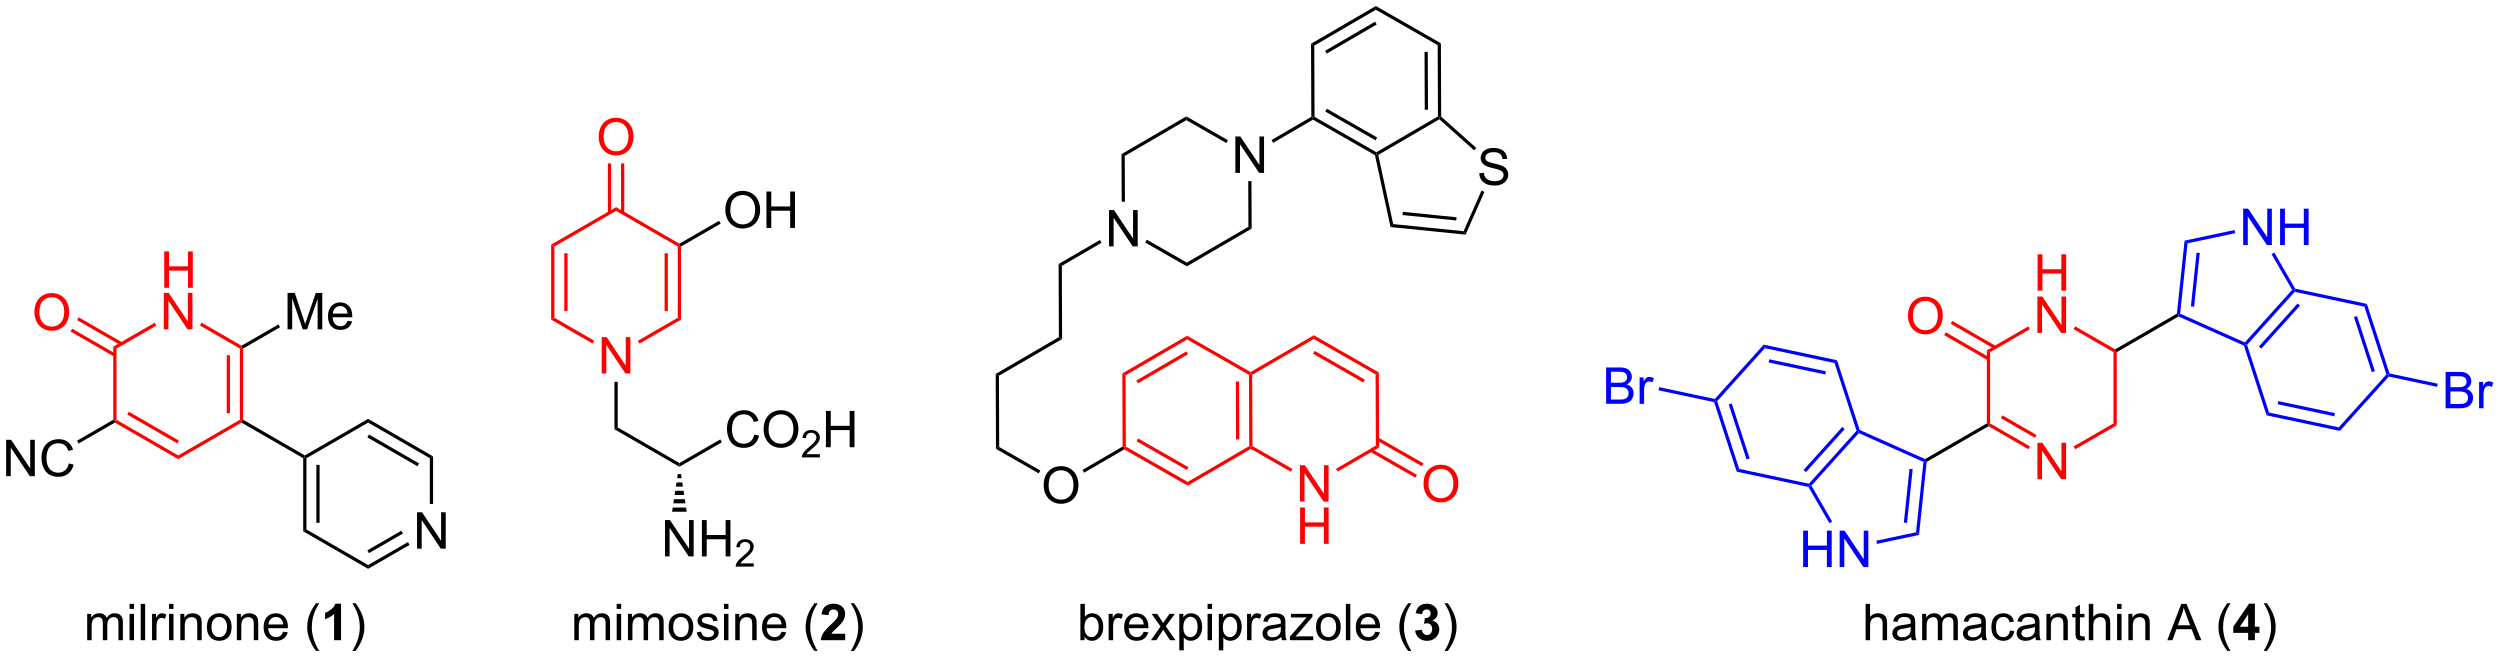 <?xml version="1.0" encoding="UTF-8"?>
<!DOCTYPE svg PUBLIC '-//W3C//DTD SVG 1.0//EN'
          'http://www.w3.org/TR/2001/REC-SVG-20010904/DTD/svg10.dtd'>
<svg stroke-dasharray="none" shape-rendering="auto" xmlns="http://www.w3.org/2000/svg" font-family="'Dialog'" text-rendering="auto" width="1024" fill-opacity="1" color-interpolation="auto" color-rendering="auto" preserveAspectRatio="xMidYMid meet" font-size="12px" viewBox="0 0 1024 270" fill="black" xmlns:xlink="http://www.w3.org/1999/xlink" stroke="black" image-rendering="auto" stroke-miterlimit="10" stroke-linecap="square" stroke-linejoin="miter" font-style="normal" stroke-width="1" height="270" stroke-dashoffset="0" font-weight="normal" stroke-opacity="1"
><!--Generated by the Batik Graphics2D SVG Generator--><defs id="genericDefs"
  /><g
  ><defs id="defs1"
    ><clipPath clipPathUnits="userSpaceOnUse" id="clipPath1"
      ><path d="M2.147 0.633 L406.884 0.633 L406.884 107.055 L2.147 107.055 L2.147 0.633 Z"
      /></clipPath
      ><clipPath clipPathUnits="userSpaceOnUse" id="clipPath2"
      ><path d="M46.199 163.439 L46.199 266.902 L439.682 266.902 L439.682 163.439 Z"
      /></clipPath
    ></defs
    ><g fill="red" transform="scale(2.53,2.53) translate(-2.147,-0.633) matrix(1.029,0,0,1.029,-45.373,-167.481)" stroke="red"
    ><path d="M72.022 208.656 L72.022 202.929 L72.78 202.929 L72.78 205.281 L75.757 205.281 L75.757 202.929 L76.514 202.929 L76.514 208.656 L75.757 208.656 L75.757 205.955 L72.78 205.955 L72.78 208.656 L72.022 208.656 Z" stroke="none" clip-path="url(#clipPath2)"
    /></g
    ><g fill="red" transform="matrix(2.602,0,0,2.602,-120.228,-425.334)" stroke="red"
    ><path d="M71.991 215.306 L71.991 209.579 L72.769 209.579 L75.777 214.074 L75.777 209.579 L76.504 209.579 L76.504 215.306 L75.725 215.306 L72.717 210.806 L72.717 215.306 L71.991 215.306 Z" stroke="none" clip-path="url(#clipPath2)"
    /></g
    ><g fill="red" transform="matrix(2.602,0,0,2.602,-120.228,-425.334)" stroke="red"
    ><path d="M70.559 214.271 L70.814 214.713 L64.545 218.332 L64.035 218.038 Z" stroke="none" clip-path="url(#clipPath2)"
    /></g
    ><g fill="red" transform="matrix(2.602,0,0,2.602,-120.228,-425.334)" stroke="red"
    ><path d="M64.035 218.038 L64.545 218.332 L64.545 229.546 L64.29 229.694 L64.035 229.546 Z" stroke="none" clip-path="url(#clipPath2)"
    /></g
    ><g fill="red" transform="matrix(2.602,0,0,2.602,-120.228,-425.334)" stroke="red"
    ><path d="M64.29 229.988 L64.29 229.694 L64.545 229.546 L74.257 235.154 L74.257 235.743 ZM66.234 228.719 L74.129 233.277 L74.384 232.835 L66.489 228.277 Z" stroke="none" clip-path="url(#clipPath2)"
    /></g
    ><g fill="red" transform="matrix(2.602,0,0,2.602,-120.228,-425.334)" stroke="red"
    ><path d="M74.257 235.743 L74.257 235.154 L83.968 229.546 L84.223 229.694 L84.223 229.988 Z" stroke="none" clip-path="url(#clipPath2)"
    /></g
    ><g fill="red" transform="matrix(2.602,0,0,2.602,-120.228,-425.334)" stroke="red"
    ><path d="M84.478 229.546 L84.223 229.694 L83.968 229.546 L83.968 218.332 L84.223 218.185 L84.478 218.332 ZM82.406 228.498 L82.406 219.381 L81.896 219.381 L81.896 228.498 Z" stroke="none" clip-path="url(#clipPath2)"
    /></g
    ><g fill="red" transform="matrix(2.602,0,0,2.602,-120.228,-425.334)" stroke="red"
    ><path d="M84.223 217.891 L84.223 218.185 L83.968 218.332 L77.683 214.704 L77.938 214.262 Z" stroke="none" clip-path="url(#clipPath2)"
    /></g
    ><g fill="red" transform="matrix(2.602,0,0,2.602,-120.228,-425.334)" stroke="red"
    ><path d="M51.619 212.641 Q51.619 211.214 52.385 210.409 Q53.15 209.602 54.361 209.602 Q55.153 209.602 55.788 209.982 Q56.426 210.359 56.76 211.036 Q57.096 211.714 57.096 212.573 Q57.096 213.445 56.744 214.133 Q56.393 214.82 55.747 215.174 Q55.103 215.529 54.356 215.529 Q53.549 215.529 52.911 215.138 Q52.275 214.745 51.947 214.07 Q51.619 213.393 51.619 212.641 ZM52.4 212.651 Q52.4 213.688 52.955 214.284 Q53.512 214.878 54.353 214.878 Q55.208 214.878 55.76 214.276 Q56.314 213.674 56.314 212.57 Q56.314 211.87 56.078 211.349 Q55.84 210.828 55.385 210.542 Q54.932 210.253 54.364 210.253 Q53.559 210.253 52.978 210.807 Q52.4 211.359 52.4 212.651 Z" stroke="none" clip-path="url(#clipPath2)"
    /></g
    ><g fill="red" transform="matrix(2.602,0,0,2.602,-120.228,-425.334)" stroke="red"
    ><path d="M65.45 217.368 L58.595 213.414 L58.34 213.856 L65.195 217.81 ZM64.418 219.156 L57.564 215.202 L57.309 215.644 L64.163 219.598 Z" stroke="none" clip-path="url(#clipPath2)"
    /></g
    ><g transform="matrix(2.602,0,0,2.602,-120.228,-425.334)"
    ><path d="M59.929 264.245 L59.929 260.097 L60.557 260.097 L60.557 260.677 Q60.752 260.373 61.075 260.188 Q61.401 260.003 61.815 260.003 Q62.276 260.003 62.57 260.196 Q62.867 260.386 62.987 260.729 Q63.479 260.003 64.268 260.003 Q64.885 260.003 65.216 260.344 Q65.549 260.685 65.549 261.396 L65.549 264.245 L64.851 264.245 L64.851 261.63 Q64.851 261.209 64.781 261.024 Q64.713 260.839 64.534 260.727 Q64.354 260.612 64.112 260.612 Q63.674 260.612 63.385 260.904 Q63.096 261.193 63.096 261.834 L63.096 264.245 L62.393 264.245 L62.393 261.55 Q62.393 261.081 62.221 260.847 Q62.049 260.612 61.658 260.612 Q61.362 260.612 61.109 260.769 Q60.859 260.925 60.744 261.227 Q60.633 261.526 60.633 262.091 L60.633 264.245 L59.929 264.245 ZM66.596 259.326 L66.596 258.519 L67.299 258.519 L67.299 259.326 L66.596 259.326 ZM66.596 264.245 L66.596 260.097 L67.299 260.097 L67.299 264.245 L66.596 264.245 ZM68.355 264.245 L68.355 258.519 L69.058 258.519 L69.058 264.245 L68.355 264.245 ZM70.14 264.245 L70.14 260.097 L70.773 260.097 L70.773 260.724 Q71.015 260.284 71.218 260.144 Q71.424 260.003 71.671 260.003 Q72.026 260.003 72.393 260.229 L72.151 260.88 Q71.893 260.729 71.635 260.729 Q71.406 260.729 71.221 260.868 Q71.039 261.005 70.961 261.253 Q70.843 261.628 70.843 262.073 L70.843 264.245 L70.14 264.245 ZM72.815 259.326 L72.815 258.519 L73.518 258.519 L73.518 259.326 L72.815 259.326 ZM72.815 264.245 L72.815 260.097 L73.518 260.097 L73.518 264.245 L72.815 264.245 ZM74.59 264.245 L74.59 260.097 L75.222 260.097 L75.222 260.685 Q75.678 260.003 76.543 260.003 Q76.918 260.003 77.23 260.138 Q77.545 260.271 77.701 260.49 Q77.858 260.709 77.92 261.011 Q77.959 261.206 77.959 261.693 L77.959 264.245 L77.256 264.245 L77.256 261.722 Q77.256 261.292 77.173 261.078 Q77.092 260.865 76.884 260.74 Q76.675 260.612 76.394 260.612 Q75.944 260.612 75.618 260.899 Q75.293 261.183 75.293 261.979 L75.293 264.245 L74.59 264.245 ZM78.776 262.17 Q78.776 261.019 79.416 260.464 Q79.953 260.003 80.721 260.003 Q81.578 260.003 82.119 260.563 Q82.664 261.123 82.664 262.112 Q82.664 262.912 82.421 263.373 Q82.182 263.831 81.724 264.086 Q81.265 264.339 80.721 264.339 Q79.851 264.339 79.312 263.782 Q78.776 263.222 78.776 262.17 ZM79.5 262.17 Q79.5 262.966 79.846 263.365 Q80.195 263.761 80.721 263.761 Q81.244 263.761 81.591 263.362 Q81.94 262.964 81.94 262.146 Q81.94 261.378 81.591 260.982 Q81.242 260.584 80.721 260.584 Q80.195 260.584 79.846 260.979 Q79.5 261.373 79.5 262.17 ZM83.488 264.245 L83.488 260.097 L84.121 260.097 L84.121 260.685 Q84.576 260.003 85.441 260.003 Q85.816 260.003 86.129 260.138 Q86.444 260.271 86.6 260.49 Q86.756 260.709 86.819 261.011 Q86.858 261.206 86.858 261.693 L86.858 264.245 L86.155 264.245 L86.155 261.722 Q86.155 261.292 86.071 261.078 Q85.99 260.865 85.782 260.74 Q85.574 260.612 85.293 260.612 Q84.842 260.612 84.517 260.899 Q84.191 261.183 84.191 261.979 L84.191 264.245 L83.488 264.245 ZM90.776 262.909 L91.502 262.998 Q91.33 263.636 90.864 263.987 Q90.401 264.339 89.679 264.339 Q88.768 264.339 88.234 263.779 Q87.703 263.216 87.703 262.206 Q87.703 261.159 88.242 260.581 Q88.781 260.003 89.64 260.003 Q90.471 260.003 90.997 260.571 Q91.526 261.136 91.526 262.162 Q91.526 262.224 91.523 262.349 L88.429 262.349 Q88.468 263.034 88.815 263.399 Q89.164 263.761 89.682 263.761 Q90.07 263.761 90.343 263.558 Q90.617 263.354 90.776 262.909 ZM88.468 261.771 L90.784 261.771 Q90.737 261.248 90.518 260.987 Q90.182 260.581 89.648 260.581 Q89.164 260.581 88.833 260.907 Q88.502 261.229 88.468 261.771 ZM95.953 265.93 Q95.369 265.196 94.966 264.211 Q94.565 263.224 94.565 262.17 Q94.565 261.24 94.867 260.388 Q95.218 259.401 95.953 258.42 L96.455 258.42 Q95.984 259.232 95.83 259.581 Q95.593 260.12 95.455 260.706 Q95.289 261.435 95.289 262.175 Q95.289 264.052 96.455 265.93 L95.953 265.93 Z" stroke="none" clip-path="url(#clipPath2)"
    /></g
    ><g transform="matrix(2.602,0,0,2.602,-120.228,-425.334)"
    ><path d="M99.893 264.245 L98.797 264.245 L98.797 260.107 Q98.195 260.67 97.377 260.94 L97.377 259.943 Q97.807 259.802 98.31 259.412 Q98.815 259.019 99.002 258.495 L99.893 258.495 L99.893 264.245 Z" stroke="none" clip-path="url(#clipPath2)"
    /></g
    ><g transform="matrix(2.602,0,0,2.602,-120.228,-425.334)"
    ><path d="M102.183 265.93 L101.678 265.93 Q102.847 264.052 102.847 262.175 Q102.847 261.44 102.678 260.716 Q102.545 260.13 102.308 259.591 Q102.155 259.24 101.678 258.42 L102.183 258.42 Q102.918 259.401 103.269 260.388 Q103.569 261.24 103.569 262.17 Q103.569 263.224 103.165 264.211 Q102.761 265.196 102.183 265.93 Z" stroke="none" clip-path="url(#clipPath2)"
    /></g
    ><g transform="matrix(2.602,0,0,2.602,-120.228,-425.334)"
    ><path d="M47.171 238.423 L47.171 232.696 L47.95 232.696 L50.958 237.191 L50.958 232.696 L51.684 232.696 L51.684 238.423 L50.905 238.423 L47.898 233.923 L47.898 238.423 L47.171 238.423 ZM57.042 236.415 L57.8 236.605 Q57.563 237.54 56.943 238.032 Q56.323 238.522 55.43 238.522 Q54.503 238.522 53.922 238.144 Q53.344 237.767 53.04 237.053 Q52.737 236.337 52.737 235.517 Q52.737 234.621 53.079 233.957 Q53.422 233.29 54.053 232.944 Q54.683 232.597 55.441 232.597 Q56.3 232.597 56.886 233.035 Q57.472 233.472 57.704 234.267 L56.956 234.441 Q56.758 233.816 56.378 233.532 Q56.001 233.246 55.425 233.246 Q54.766 233.246 54.321 233.564 Q53.878 233.879 53.698 234.412 Q53.519 234.946 53.519 235.511 Q53.519 236.243 53.732 236.787 Q53.946 237.332 54.394 237.603 Q54.844 237.871 55.368 237.871 Q56.003 237.871 56.443 237.504 Q56.886 237.136 57.042 236.415 Z" stroke="none" clip-path="url(#clipPath2)"
    /></g
    ><g transform="matrix(2.602,0,0,2.602,-120.228,-425.334)"
    ><path d="M64.035 229.546 L64.29 229.694 L64.29 229.988 L58.593 233.277 L58.338 232.835 Z" stroke="none" clip-path="url(#clipPath2)"
    /></g
    ><g fill="red" transform="matrix(2.602,0,0,2.602,-120.228,-425.334)" stroke="red"
    ><path d="M366.96 209.225 L366.96 203.498 L367.718 203.498 L367.718 205.85 L370.695 205.85 L370.695 203.498 L371.452 203.498 L371.452 209.225 L370.695 209.225 L370.695 206.524 L367.718 206.524 L367.718 209.225 L366.96 209.225 Z" stroke="none" clip-path="url(#clipPath2)"
    /></g
    ><g fill="red" transform="matrix(2.602,0,0,2.602,-120.228,-425.334)" stroke="red"
    ><path d="M366.929 215.875 L366.929 210.148 L367.707 210.148 L370.715 214.643 L370.715 210.148 L371.442 210.148 L371.442 215.875 L370.663 215.875 L367.655 211.375 L367.655 215.875 L366.929 215.875 Z" stroke="none" clip-path="url(#clipPath2)"
    /></g
    ><g fill="red" transform="matrix(2.602,0,0,2.602,-120.228,-425.334)" stroke="red"
    ><path d="M366.929 238.892 L366.929 233.166 L367.707 233.166 L370.715 237.66 L370.715 233.166 L371.442 233.166 L371.442 238.892 L370.663 238.892 L367.655 234.392 L367.655 238.892 L366.929 238.892 Z" stroke="none" clip-path="url(#clipPath2)"
    /></g
    ><g fill="red" transform="matrix(2.602,0,0,2.602,-120.228,-425.334)" stroke="red"
    ><path d="M365.497 214.84 L365.753 215.282 L359.483 218.901 L358.973 218.607 Z" stroke="none" clip-path="url(#clipPath2)"
    /></g
    ><g fill="red" transform="matrix(2.602,0,0,2.602,-120.228,-425.334)" stroke="red"
    ><path d="M358.973 218.607 L359.483 218.901 L359.483 230.116 L359.228 230.263 L358.973 230.116 Z" stroke="none" clip-path="url(#clipPath2)"
    /></g
    ><g fill="red" transform="matrix(2.602,0,0,2.602,-120.228,-425.334)" stroke="red"
    ><path d="M359.228 230.557 L359.228 230.263 L359.483 230.116 L365.753 233.735 L365.497 234.177 ZM361.172 229.288 L366.533 232.383 L366.788 231.941 L361.427 228.846 Z" stroke="none" clip-path="url(#clipPath2)"
    /></g
    ><g fill="red" transform="matrix(2.602,0,0,2.602,-120.228,-425.334)" stroke="red"
    ><path d="M372.876 234.186 L372.621 233.744 L378.906 230.116 L379.416 230.41 Z" stroke="none" clip-path="url(#clipPath2)"
    /></g
    ><g fill="red" transform="matrix(2.602,0,0,2.602,-120.228,-425.334)" stroke="red"
    ><path d="M379.416 230.41 L378.906 230.116 L378.906 218.901 L379.161 218.754 L379.416 218.901 Z" stroke="none" clip-path="url(#clipPath2)"
    /></g
    ><g fill="red" transform="matrix(2.602,0,0,2.602,-120.228,-425.334)" stroke="red"
    ><path d="M379.161 218.46 L379.161 218.754 L378.906 218.901 L372.621 215.273 L372.876 214.831 Z" stroke="none" clip-path="url(#clipPath2)"
    /></g
    ><g fill="red" transform="matrix(2.602,0,0,2.602,-120.228,-425.334)" stroke="red"
    ><path d="M346.557 213.21 Q346.557 211.783 347.323 210.978 Q348.089 210.171 349.299 210.171 Q350.091 210.171 350.726 210.551 Q351.365 210.929 351.698 211.606 Q352.034 212.283 352.034 213.142 Q352.034 214.014 351.682 214.702 Q351.331 215.389 350.685 215.744 Q350.042 216.098 349.294 216.098 Q348.487 216.098 347.849 215.707 Q347.214 215.314 346.885 214.639 Q346.557 213.962 346.557 213.21 ZM347.339 213.22 Q347.339 214.257 347.893 214.853 Q348.45 215.447 349.292 215.447 Q350.146 215.447 350.698 214.845 Q351.252 214.244 351.252 213.139 Q351.252 212.439 351.015 211.918 Q350.779 211.397 350.323 211.111 Q349.87 210.822 349.302 210.822 Q348.497 210.822 347.917 211.376 Q347.339 211.929 347.339 213.22 Z" stroke="none" clip-path="url(#clipPath2)"
    /></g
    ><g fill="red" transform="matrix(2.602,0,0,2.602,-120.228,-425.334)" stroke="red"
    ><path d="M360.388 217.937 L353.533 213.983 L353.278 214.425 L360.133 218.379 ZM359.356 219.725 L352.502 215.771 L352.247 216.213 L359.101 220.167 Z" stroke="none" clip-path="url(#clipPath2)"
    /></g
    ><g transform="matrix(2.602,0,0,2.602,-120.228,-425.334)"
    ><path d="M339.887 264.245 L339.887 258.519 L340.59 258.519 L340.59 260.573 Q341.082 260.003 341.832 260.003 Q342.293 260.003 342.632 260.185 Q342.973 260.365 343.119 260.685 Q343.264 261.005 343.264 261.615 L343.264 264.245 L342.561 264.245 L342.561 261.615 Q342.561 261.089 342.332 260.849 Q342.106 260.607 341.686 260.607 Q341.374 260.607 341.098 260.771 Q340.824 260.933 340.707 261.211 Q340.59 261.487 340.59 261.974 L340.59 264.245 L339.887 264.245 ZM347.042 263.732 Q346.651 264.065 346.289 264.203 Q345.93 264.339 345.516 264.339 Q344.831 264.339 344.464 264.005 Q344.096 263.67 344.096 263.151 Q344.096 262.847 344.235 262.594 Q344.375 262.341 344.599 262.19 Q344.823 262.037 345.104 261.959 Q345.313 261.904 345.729 261.854 Q346.581 261.753 346.985 261.612 Q346.987 261.466 346.987 261.427 Q346.987 260.998 346.789 260.823 Q346.518 260.584 345.987 260.584 Q345.492 260.584 345.255 260.758 Q345.018 260.933 344.906 261.373 L344.219 261.279 Q344.313 260.839 344.526 260.568 Q344.742 260.295 345.149 260.149 Q345.555 260.003 346.089 260.003 Q346.62 260.003 346.951 260.128 Q347.284 260.253 347.44 260.443 Q347.596 260.63 347.659 260.92 Q347.695 261.099 347.695 261.568 L347.695 262.505 Q347.695 263.487 347.74 263.748 Q347.784 264.005 347.917 264.245 L347.182 264.245 Q347.073 264.026 347.042 263.732 ZM346.985 262.162 Q346.602 262.318 345.836 262.427 Q345.401 262.49 345.221 262.568 Q345.042 262.646 344.943 262.797 Q344.846 262.948 344.846 263.13 Q344.846 263.412 345.06 263.599 Q345.274 263.787 345.682 263.787 Q346.089 263.787 346.404 263.61 Q346.721 263.433 346.87 263.123 Q346.985 262.886 346.985 262.42 L346.985 262.162 ZM348.785 264.245 L348.785 260.097 L349.413 260.097 L349.413 260.677 Q349.608 260.373 349.931 260.188 Q350.257 260.003 350.671 260.003 Q351.132 260.003 351.426 260.196 Q351.723 260.386 351.843 260.729 Q352.335 260.003 353.124 260.003 Q353.741 260.003 354.072 260.344 Q354.405 260.685 354.405 261.396 L354.405 264.245 L353.707 264.245 L353.707 261.63 Q353.707 261.209 353.637 261.024 Q353.569 260.839 353.389 260.727 Q353.21 260.612 352.968 260.612 Q352.53 260.612 352.241 260.904 Q351.952 261.193 351.952 261.834 L351.952 264.245 L351.249 264.245 L351.249 261.55 Q351.249 261.081 351.077 260.847 Q350.905 260.612 350.514 260.612 Q350.218 260.612 349.965 260.769 Q349.715 260.925 349.6 261.227 Q349.488 261.526 349.488 262.091 L349.488 264.245 L348.785 264.245 ZM358.155 263.732 Q357.764 264.065 357.402 264.203 Q357.043 264.339 356.629 264.339 Q355.944 264.339 355.577 264.005 Q355.21 263.67 355.21 263.151 Q355.21 262.847 355.348 262.594 Q355.488 262.341 355.712 262.19 Q355.936 262.037 356.218 261.959 Q356.426 261.904 356.843 261.854 Q357.694 261.753 358.098 261.612 Q358.1 261.466 358.1 261.427 Q358.1 260.998 357.902 260.823 Q357.632 260.584 357.1 260.584 Q356.606 260.584 356.369 260.758 Q356.132 260.933 356.02 261.373 L355.332 261.279 Q355.426 260.839 355.639 260.568 Q355.856 260.295 356.262 260.149 Q356.668 260.003 357.202 260.003 Q357.733 260.003 358.064 260.128 Q358.397 260.253 358.553 260.443 Q358.71 260.63 358.772 260.92 Q358.809 261.099 358.809 261.568 L358.809 262.505 Q358.809 263.487 358.853 263.748 Q358.897 264.005 359.03 264.245 L358.296 264.245 Q358.186 264.026 358.155 263.732 ZM358.098 262.162 Q357.715 262.318 356.949 262.427 Q356.514 262.49 356.335 262.568 Q356.155 262.646 356.056 262.797 Q355.96 262.948 355.96 263.13 Q355.96 263.412 356.173 263.599 Q356.387 263.787 356.796 263.787 Q357.202 263.787 357.517 263.61 Q357.835 263.433 357.983 263.123 Q358.098 262.886 358.098 262.42 L358.098 262.162 ZM362.604 262.724 L363.297 262.815 Q363.182 263.529 362.716 263.935 Q362.25 264.339 361.57 264.339 Q360.719 264.339 360.201 263.782 Q359.682 263.224 359.682 262.185 Q359.682 261.513 359.904 261.011 Q360.128 260.505 360.583 260.255 Q361.039 260.003 361.573 260.003 Q362.25 260.003 362.68 260.344 Q363.11 260.685 363.229 261.315 L362.547 261.42 Q362.448 261.003 362.201 260.792 Q361.953 260.581 361.602 260.581 Q361.07 260.581 360.737 260.961 Q360.406 261.341 360.406 262.167 Q360.406 263.003 360.727 263.383 Q361.047 263.761 361.563 263.761 Q361.977 263.761 362.253 263.508 Q362.531 263.253 362.604 262.724 ZM366.604 263.732 Q366.214 264.065 365.852 264.203 Q365.492 264.339 365.078 264.339 Q364.393 264.339 364.026 264.005 Q363.659 263.67 363.659 263.151 Q363.659 262.847 363.797 262.594 Q363.938 262.341 364.162 262.19 Q364.385 262.037 364.667 261.959 Q364.875 261.904 365.292 261.854 Q366.143 261.753 366.547 261.612 Q366.55 261.466 366.55 261.427 Q366.55 260.998 366.352 260.823 Q366.081 260.584 365.55 260.584 Q365.055 260.584 364.818 260.758 Q364.581 260.933 364.469 261.373 L363.781 261.279 Q363.875 260.839 364.089 260.568 Q364.305 260.295 364.711 260.149 Q365.117 260.003 365.651 260.003 Q366.182 260.003 366.513 260.128 Q366.846 260.253 367.003 260.443 Q367.159 260.63 367.221 260.92 Q367.258 261.099 367.258 261.568 L367.258 262.505 Q367.258 263.487 367.302 263.748 Q367.346 264.005 367.479 264.245 L366.745 264.245 Q366.635 264.026 366.604 263.732 ZM366.547 262.162 Q366.164 262.318 365.399 262.427 Q364.964 262.49 364.784 262.568 Q364.604 262.646 364.505 262.797 Q364.409 262.948 364.409 263.13 Q364.409 263.412 364.623 263.599 Q364.836 263.787 365.245 263.787 Q365.651 263.787 365.966 263.61 Q366.284 263.433 366.432 263.123 Q366.547 262.886 366.547 262.42 L366.547 262.162 ZM368.348 264.245 L368.348 260.097 L368.981 260.097 L368.981 260.685 Q369.436 260.003 370.301 260.003 Q370.676 260.003 370.988 260.138 Q371.303 260.271 371.46 260.49 Q371.616 260.709 371.678 261.011 Q371.718 261.206 371.718 261.693 L371.718 264.245 L371.014 264.245 L371.014 261.722 Q371.014 261.292 370.931 261.078 Q370.85 260.865 370.642 260.74 Q370.434 260.612 370.152 260.612 Q369.702 260.612 369.376 260.899 Q369.051 261.183 369.051 261.979 L369.051 264.245 L368.348 264.245 ZM374.331 263.615 L374.432 264.237 Q374.135 264.3 373.901 264.3 Q373.518 264.3 373.307 264.18 Q373.096 264.058 373.01 263.86 Q372.925 263.662 372.925 263.029 L372.925 260.644 L372.409 260.644 L372.409 260.097 L372.925 260.097 L372.925 259.068 L373.625 258.646 L373.625 260.097 L374.331 260.097 L374.331 260.644 L373.625 260.644 L373.625 263.068 Q373.625 263.37 373.662 263.456 Q373.698 263.542 373.781 263.594 Q373.867 263.644 374.024 263.644 Q374.141 263.644 374.331 263.615 ZM375.02 264.245 L375.02 258.519 L375.723 258.519 L375.723 260.573 Q376.215 260.003 376.965 260.003 Q377.426 260.003 377.764 260.185 Q378.106 260.365 378.251 260.685 Q378.397 261.005 378.397 261.615 L378.397 264.245 L377.694 264.245 L377.694 261.615 Q377.694 261.089 377.465 260.849 Q377.238 260.607 376.819 260.607 Q376.507 260.607 376.231 260.771 Q375.957 260.933 375.84 261.211 Q375.723 261.487 375.723 261.974 L375.723 264.245 L375.02 264.245 ZM379.471 259.326 L379.471 258.519 L380.175 258.519 L380.175 259.326 L379.471 259.326 ZM379.471 264.245 L379.471 260.097 L380.175 260.097 L380.175 264.245 L379.471 264.245 ZM381.246 264.245 L381.246 260.097 L381.879 260.097 L381.879 260.685 Q382.335 260.003 383.199 260.003 Q383.574 260.003 383.887 260.138 Q384.202 260.271 384.358 260.49 Q384.514 260.709 384.577 261.011 Q384.616 261.206 384.616 261.693 L384.616 264.245 L383.913 264.245 L383.913 261.722 Q383.913 261.292 383.829 261.078 Q383.749 260.865 383.541 260.74 Q383.332 260.612 383.051 260.612 Q382.6 260.612 382.275 260.899 Q381.949 261.183 381.949 261.979 L381.949 264.245 L381.246 264.245 ZM387.376 264.245 L389.577 258.519 L390.395 258.519 L392.738 264.245 L391.874 264.245 L391.207 262.511 L388.811 262.511 L388.184 264.245 L387.376 264.245 ZM389.03 261.894 L390.973 261.894 L390.374 260.308 Q390.1 259.584 389.968 259.12 Q389.858 259.67 389.66 260.214 L389.03 261.894 ZM396.82 265.93 Q396.237 265.196 395.833 264.211 Q395.432 263.224 395.432 262.17 Q395.432 261.24 395.735 260.388 Q396.086 259.401 396.82 258.42 L397.323 258.42 Q396.852 259.232 396.698 259.581 Q396.461 260.12 396.323 260.706 Q396.156 261.435 396.156 262.175 Q396.156 264.052 397.323 265.93 L396.82 265.93 Z" stroke="none" clip-path="url(#clipPath2)"
    /></g
    ><g transform="matrix(2.602,0,0,2.602,-120.228,-425.334)"
    ><path d="M400.104 264.245 L400.104 263.091 L397.76 263.091 L397.76 262.13 L400.245 258.495 L401.167 258.495 L401.167 262.128 L401.878 262.128 L401.878 263.091 L401.167 263.091 L401.167 264.245 L400.104 264.245 ZM400.104 262.128 L400.104 260.17 L398.789 262.128 L400.104 262.128 Z" stroke="none" clip-path="url(#clipPath2)"
    /></g
    ><g transform="matrix(2.602,0,0,2.602,-120.228,-425.334)"
    ><path d="M403.051 265.93 L402.546 265.93 Q403.715 264.052 403.715 262.175 Q403.715 261.44 403.546 260.716 Q403.413 260.13 403.176 259.591 Q403.022 259.24 402.546 258.42 L403.051 258.42 Q403.785 259.401 404.137 260.388 Q404.436 261.24 404.436 262.17 Q404.436 263.224 404.033 264.211 Q403.629 265.196 403.051 265.93 Z" stroke="none" clip-path="url(#clipPath2)"
    /></g
    ><g transform="matrix(2.602,0,0,2.602,-120.228,-425.334)"
    ><path d="M358.973 230.116 L359.228 230.263 L359.228 230.557 L349.502 236.173 L349.262 236.017 L349.247 235.731 Z" stroke="none" clip-path="url(#clipPath2)"
    /></g
    ><g fill="blue" transform="matrix(2.602,0,0,2.602,-120.228,-425.334)" stroke="blue"
    ><path d="M330.055 252.73 L330.055 247.004 L330.813 247.004 L330.813 249.355 L333.789 249.355 L333.789 247.004 L334.547 247.004 L334.547 252.73 L333.789 252.73 L333.789 250.03 L330.813 250.03 L330.813 252.73 L330.055 252.73 ZM335.801 252.73 L335.801 247.004 L336.58 247.004 L339.588 251.499 L339.588 247.004 L340.314 247.004 L340.314 252.73 L339.536 252.73 L336.528 248.23 L336.528 252.73 L335.801 252.73 Z" stroke="none" clip-path="url(#clipPath2)"
    /></g
    ><g fill="blue" transform="matrix(2.602,0,0,2.602,-120.228,-425.334)" stroke="blue"
    ><path d="M349.247 235.731 L349.262 236.017 L348.988 236.175 L338.813 231.644 L338.748 231.336 L338.955 231.149 Z" stroke="none" clip-path="url(#clipPath2)"
    /></g
    ><g fill="blue" transform="matrix(2.602,0,0,2.602,-120.228,-425.334)" stroke="blue"
    ><path d="M338.46 231.275 L338.748 231.336 L338.813 231.644 L331.361 239.921 L331.047 239.888 L330.956 239.608 ZM336.219 230.668 L330.118 237.443 L330.497 237.784 L336.598 231.009 Z" stroke="none" clip-path="url(#clipPath2)"
    /></g
    ><g fill="blue" transform="matrix(2.602,0,0,2.602,-120.228,-425.334)" stroke="blue"
    ><path d="M330.883 240.114 L331.047 239.888 L331.361 239.921 L334.618 245.564 L334.177 245.82 Z" stroke="none" clip-path="url(#clipPath2)"
    /></g
    ><g fill="blue" transform="matrix(2.602,0,0,2.602,-120.228,-425.334)" stroke="blue"
    ><path d="M341.674 249.08 L341.568 248.581 L347.824 247.252 L348.293 247.674 Z" stroke="none" clip-path="url(#clipPath2)"
    /></g
    ><g fill="blue" transform="matrix(2.602,0,0,2.602,-120.228,-425.334)" stroke="blue"
    ><path d="M348.293 247.674 L347.824 247.252 L348.988 236.175 L349.262 236.017 L349.502 236.173 ZM346.409 245.776 L347.298 237.324 L346.79 237.271 L345.902 245.723 Z" stroke="none" clip-path="url(#clipPath2)"
    /></g
    ><g fill="blue" transform="matrix(2.602,0,0,2.602,-120.228,-425.334)" stroke="blue"
    ><path d="M338.955 231.149 L338.748 231.336 L338.46 231.275 L334.995 220.609 L335.389 220.172 Z" stroke="none" clip-path="url(#clipPath2)"
    /></g
    ><g fill="blue" transform="matrix(2.602,0,0,2.602,-120.228,-425.334)" stroke="blue"
    ><path d="M335.389 220.172 L334.995 220.609 L324.026 218.278 L323.844 217.717 ZM333.644 221.918 L324.727 220.023 L324.621 220.522 L333.538 222.418 Z" stroke="none" clip-path="url(#clipPath2)"
    /></g
    ><g fill="blue" transform="matrix(2.602,0,0,2.602,-120.228,-425.334)" stroke="blue"
    ><path d="M323.844 217.717 L324.026 218.278 L316.522 226.611 L316.234 226.55 L316.143 226.27 Z" stroke="none" clip-path="url(#clipPath2)"
    /></g
    ><g fill="blue" transform="matrix(2.602,0,0,2.602,-120.228,-425.334)" stroke="blue"
    ><path d="M316.036 226.769 L316.234 226.55 L316.522 226.611 L319.987 237.277 L319.593 237.714 ZM318.331 227.126 L321.148 235.797 L321.633 235.639 L318.816 226.969 Z" stroke="none" clip-path="url(#clipPath2)"
    /></g
    ><g fill="blue" transform="matrix(2.602,0,0,2.602,-120.228,-425.334)" stroke="blue"
    ><path d="M319.593 237.714 L319.987 237.277 L330.956 239.608 L331.047 239.888 L330.883 240.114 Z" stroke="none" clip-path="url(#clipPath2)"
    /></g
    ><g fill="blue" transform="matrix(2.602,0,0,2.602,-120.228,-425.334)" stroke="blue"
    ><path d="M299.039 227.032 L299.039 221.305 L301.188 221.305 Q301.844 221.305 302.24 221.48 Q302.638 221.652 302.862 222.014 Q303.086 222.376 303.086 222.769 Q303.086 223.136 302.885 223.462 Q302.688 223.785 302.286 223.985 Q302.805 224.136 303.083 224.504 Q303.365 224.871 303.365 225.371 Q303.365 225.774 303.193 226.121 Q303.023 226.464 302.773 226.652 Q302.523 226.839 302.146 226.936 Q301.771 227.032 301.224 227.032 L299.039 227.032 ZM299.797 223.712 L301.036 223.712 Q301.539 223.712 301.758 223.644 Q302.047 223.558 302.193 223.36 Q302.341 223.16 302.341 222.86 Q302.341 222.574 302.203 222.358 Q302.068 222.142 301.812 222.061 Q301.56 221.98 300.943 221.98 L299.797 221.98 L299.797 223.712 ZM299.797 226.355 L301.224 226.355 Q301.591 226.355 301.74 226.329 Q302 226.282 302.174 226.173 Q302.351 226.063 302.464 225.855 Q302.578 225.644 302.578 225.371 Q302.578 225.05 302.414 224.816 Q302.25 224.579 301.958 224.483 Q301.669 224.386 301.122 224.386 L299.797 224.386 L299.797 226.355 ZM304.31 227.032 L304.31 222.884 L304.943 222.884 L304.943 223.511 Q305.185 223.071 305.388 222.93 Q305.594 222.79 305.841 222.79 Q306.195 222.79 306.562 223.017 L306.32 223.667 Q306.062 223.517 305.805 223.517 Q305.575 223.517 305.391 223.655 Q305.208 223.792 305.13 224.04 Q305.013 224.415 305.013 224.86 L305.013 227.032 L304.31 227.032 Z" stroke="none" clip-path="url(#clipPath2)"
    /></g
    ><g fill="blue" transform="matrix(2.602,0,0,2.602,-120.228,-425.334)" stroke="blue"
    ><path d="M316.143 226.27 L316.234 226.55 L316.036 226.769 L307.282 224.908 L307.388 224.409 Z" stroke="none" clip-path="url(#clipPath2)"
    /></g
    ><g transform="matrix(2.602,0,0,2.602,-120.228,-425.334)"
    ><path d="M136.616 264.245 L136.616 260.097 L137.244 260.097 L137.244 260.677 Q137.439 260.373 137.762 260.188 Q138.087 260.003 138.501 260.003 Q138.962 260.003 139.257 260.196 Q139.553 260.386 139.673 260.729 Q140.165 260.003 140.954 260.003 Q141.572 260.003 141.902 260.344 Q142.236 260.685 142.236 261.396 L142.236 264.245 L141.538 264.245 L141.538 261.63 Q141.538 261.209 141.468 261.024 Q141.4 260.839 141.22 260.727 Q141.04 260.612 140.798 260.612 Q140.361 260.612 140.072 260.904 Q139.783 261.193 139.783 261.834 L139.783 264.245 L139.079 264.245 L139.079 261.55 Q139.079 261.081 138.908 260.847 Q138.736 260.612 138.345 260.612 Q138.048 260.612 137.796 260.769 Q137.546 260.925 137.431 261.227 Q137.319 261.526 137.319 262.091 L137.319 264.245 L136.616 264.245 ZM143.283 259.326 L143.283 258.519 L143.986 258.519 L143.986 259.326 L143.283 259.326 ZM143.283 264.245 L143.283 260.097 L143.986 260.097 L143.986 264.245 L143.283 264.245 ZM145.057 264.245 L145.057 260.097 L145.685 260.097 L145.685 260.677 Q145.88 260.373 146.203 260.188 Q146.529 260.003 146.943 260.003 Q147.404 260.003 147.698 260.196 Q147.995 260.386 148.115 260.729 Q148.607 260.003 149.396 260.003 Q150.013 260.003 150.344 260.344 Q150.677 260.685 150.677 261.396 L150.677 264.245 L149.979 264.245 L149.979 261.63 Q149.979 261.209 149.909 261.024 Q149.841 260.839 149.661 260.727 Q149.482 260.612 149.24 260.612 Q148.802 260.612 148.513 260.904 Q148.224 261.193 148.224 261.834 L148.224 264.245 L147.521 264.245 L147.521 261.55 Q147.521 261.081 147.349 260.847 Q147.177 260.612 146.786 260.612 Q146.49 260.612 146.237 260.769 Q145.987 260.925 145.873 261.227 Q145.761 261.526 145.761 262.091 L145.761 264.245 L145.057 264.245 ZM151.458 262.17 Q151.458 261.019 152.099 260.464 Q152.636 260.003 153.404 260.003 Q154.261 260.003 154.802 260.563 Q155.346 261.123 155.346 262.112 Q155.346 262.912 155.104 263.373 Q154.865 263.831 154.406 264.086 Q153.948 264.339 153.404 264.339 Q152.534 264.339 151.995 263.782 Q151.458 263.222 151.458 262.17 ZM152.182 262.17 Q152.182 262.966 152.529 263.365 Q152.878 263.761 153.404 263.761 Q153.927 263.761 154.274 263.362 Q154.623 262.964 154.623 262.146 Q154.623 261.378 154.274 260.982 Q153.924 260.584 153.404 260.584 Q152.878 260.584 152.529 260.979 Q152.182 261.373 152.182 262.17 ZM155.889 263.005 L156.585 262.896 Q156.642 263.315 156.91 263.539 Q157.178 263.761 157.658 263.761 Q158.142 263.761 158.376 263.563 Q158.611 263.365 158.611 263.099 Q158.611 262.862 158.405 262.724 Q158.259 262.63 157.686 262.487 Q156.913 262.292 156.613 262.149 Q156.314 262.005 156.16 261.755 Q156.007 261.503 156.007 261.198 Q156.007 260.92 156.132 260.685 Q156.259 260.448 156.478 260.292 Q156.642 260.17 156.926 260.086 Q157.21 260.003 157.533 260.003 Q158.022 260.003 158.389 260.144 Q158.759 260.284 158.934 260.524 Q159.111 260.763 159.178 261.167 L158.491 261.261 Q158.444 260.94 158.218 260.761 Q157.994 260.581 157.585 260.581 Q157.1 260.581 156.892 260.743 Q156.686 260.901 156.686 261.115 Q156.686 261.253 156.772 261.362 Q156.858 261.474 157.04 261.55 Q157.147 261.589 157.663 261.729 Q158.408 261.927 158.702 262.055 Q158.999 262.183 159.165 262.425 Q159.335 262.667 159.335 263.026 Q159.335 263.378 159.129 263.688 Q158.923 263.998 158.535 264.17 Q158.15 264.339 157.663 264.339 Q156.853 264.339 156.428 264.003 Q156.007 263.667 155.889 263.005 ZM160.173 259.326 L160.173 258.519 L160.876 258.519 L160.876 259.326 L160.173 259.326 ZM160.173 264.245 L160.173 260.097 L160.876 260.097 L160.876 264.245 L160.173 264.245 ZM161.948 264.245 L161.948 260.097 L162.581 260.097 L162.581 260.685 Q163.036 260.003 163.901 260.003 Q164.276 260.003 164.589 260.138 Q164.904 260.271 165.06 260.49 Q165.216 260.709 165.279 261.011 Q165.318 261.206 165.318 261.693 L165.318 264.245 L164.615 264.245 L164.615 261.722 Q164.615 261.292 164.531 261.078 Q164.451 260.865 164.242 260.74 Q164.034 260.612 163.753 260.612 Q163.302 260.612 162.977 260.899 Q162.651 261.183 162.651 261.979 L162.651 264.245 L161.948 264.245 ZM169.236 262.909 L169.962 262.998 Q169.79 263.636 169.324 263.987 Q168.861 264.339 168.139 264.339 Q167.228 264.339 166.694 263.779 Q166.163 263.216 166.163 262.206 Q166.163 261.159 166.702 260.581 Q167.241 260.003 168.1 260.003 Q168.931 260.003 169.457 260.571 Q169.986 261.136 169.986 262.162 Q169.986 262.224 169.983 262.349 L166.889 262.349 Q166.928 263.034 167.275 263.399 Q167.624 263.761 168.142 263.761 Q168.53 263.761 168.803 263.558 Q169.077 263.354 169.236 262.909 ZM166.928 261.771 L169.244 261.771 Q169.197 261.248 168.978 260.987 Q168.642 260.581 168.108 260.581 Q167.624 260.581 167.293 260.907 Q166.962 261.229 166.928 261.771 ZM174.413 265.93 Q173.829 265.196 173.426 264.211 Q173.025 263.224 173.025 262.17 Q173.025 261.24 173.327 260.388 Q173.678 259.401 174.413 258.42 L174.915 258.42 Q174.444 259.232 174.29 259.581 Q174.053 260.12 173.915 260.706 Q173.749 261.435 173.749 262.175 Q173.749 264.052 174.915 265.93 L174.413 265.93 Z" stroke="none" clip-path="url(#clipPath2)"
    /></g
    ><g transform="matrix(2.602,0,0,2.602,-120.228,-425.334)"
    ><path d="M179.251 263.224 L179.251 264.245 L175.405 264.245 Q175.468 263.667 175.78 263.149 Q176.093 262.63 177.014 261.776 Q177.757 261.084 177.923 260.839 Q178.15 260.498 178.15 260.167 Q178.15 259.8 177.952 259.602 Q177.757 259.404 177.408 259.404 Q177.064 259.404 176.861 259.612 Q176.658 259.818 176.626 260.3 L175.533 260.19 Q175.632 259.284 176.147 258.891 Q176.663 258.495 177.436 258.495 Q178.283 258.495 178.767 258.953 Q179.251 259.409 179.251 260.089 Q179.251 260.474 179.113 260.826 Q178.975 261.175 178.673 261.558 Q178.475 261.81 177.954 262.287 Q177.436 262.763 177.296 262.92 Q177.158 263.076 177.072 263.224 L179.251 263.224 Z" stroke="none" clip-path="url(#clipPath2)"
    /></g
    ><g transform="matrix(2.602,0,0,2.602,-120.228,-425.334)"
    ><path d="M180.643 265.93 L180.138 265.93 Q181.307 264.052 181.307 262.175 Q181.307 261.44 181.138 260.716 Q181.005 260.13 180.768 259.591 Q180.615 259.24 180.138 258.42 L180.643 258.42 Q181.378 259.401 181.729 260.388 Q182.029 261.24 182.029 262.17 Q182.029 263.224 181.625 264.211 Q181.221 265.196 180.643 265.93 Z" stroke="none" clip-path="url(#clipPath2)"
    /></g
    ><g transform="matrix(2.602,0,0,2.602,-120.228,-425.334)"
    ><path d="M379.416 218.901 L379.161 218.754 L379.161 218.46 L388.887 212.844 L389.128 213 L389.143 213.286 Z" stroke="none" clip-path="url(#clipPath2)"
    /></g
    ><g fill="blue" transform="matrix(2.602,0,0,2.602,-120.228,-425.334)" stroke="blue"
    ><path d="M399.322 202.037 L399.322 196.31 L400.101 196.31 L403.109 200.805 L403.109 196.31 L403.835 196.31 L403.835 202.037 L403.057 202.037 L400.049 197.537 L400.049 202.037 L399.322 202.037 ZM405.131 202.037 L405.131 196.31 L405.889 196.31 L405.889 198.662 L408.865 198.662 L408.865 196.31 L409.623 196.31 L409.623 202.037 L408.865 202.037 L408.865 199.336 L405.889 199.336 L405.889 202.037 L405.131 202.037 Z" stroke="none" clip-path="url(#clipPath2)"
    /></g
    ><g fill="blue" transform="matrix(2.602,0,0,2.602,-120.228,-425.334)" stroke="blue"
    ><path d="M389.143 213.286 L389.128 213 L389.401 212.842 L399.576 217.373 L399.641 217.681 L399.434 217.868 Z" stroke="none" clip-path="url(#clipPath2)"
    /></g
    ><g fill="blue" transform="matrix(2.602,0,0,2.602,-120.228,-425.334)" stroke="blue"
    ><path d="M399.929 217.742 L399.641 217.681 L399.576 217.373 L407.029 209.096 L407.342 209.129 L407.433 209.409 ZM402.171 218.349 L408.271 211.574 L407.892 211.233 L401.791 218.008 Z" stroke="none" clip-path="url(#clipPath2)"
    /></g
    ><g fill="blue" transform="matrix(2.602,0,0,2.602,-120.228,-425.334)" stroke="blue"
    ><path d="M407.506 208.903 L407.342 209.129 L407.029 209.096 L403.78 203.468 L404.221 203.213 Z" stroke="none" clip-path="url(#clipPath2)"
    /></g
    ><g fill="blue" transform="matrix(2.602,0,0,2.602,-120.228,-425.334)" stroke="blue"
    ><path d="M397.965 199.671 L398.071 200.17 L390.565 201.765 L390.096 201.343 Z" stroke="none" clip-path="url(#clipPath2)"
    /></g
    ><g fill="blue" transform="matrix(2.602,0,0,2.602,-120.228,-425.334)" stroke="blue"
    ><path d="M390.096 201.343 L390.565 201.765 L389.401 212.842 L389.128 213 L388.887 212.844 ZM391.98 203.241 L391.091 211.693 L391.599 211.746 L392.487 203.294 Z" stroke="none" clip-path="url(#clipPath2)"
    /></g
    ><g fill="blue" transform="matrix(2.602,0,0,2.602,-120.228,-425.334)" stroke="blue"
    ><path d="M399.434 217.868 L399.641 217.681 L399.929 217.742 L403.394 228.408 L403 228.845 Z" stroke="none" clip-path="url(#clipPath2)"
    /></g
    ><g fill="blue" transform="matrix(2.602,0,0,2.602,-120.228,-425.334)" stroke="blue"
    ><path d="M403 228.845 L403.394 228.408 L414.364 230.739 L414.546 231.3 ZM404.745 227.099 L413.662 228.994 L413.768 228.495 L404.851 226.599 Z" stroke="none" clip-path="url(#clipPath2)"
    /></g
    ><g fill="blue" transform="matrix(2.602,0,0,2.602,-120.228,-425.334)" stroke="blue"
    ><path d="M414.546 231.3 L414.364 230.739 L421.867 222.406 L422.156 222.467 L422.247 222.747 Z" stroke="none" clip-path="url(#clipPath2)"
    /></g
    ><g fill="blue" transform="matrix(2.602,0,0,2.602,-120.228,-425.334)" stroke="blue"
    ><path d="M422.353 222.248 L422.156 222.467 L421.867 222.406 L418.402 211.74 L418.796 211.303 ZM420.058 221.891 L417.241 213.22 L416.756 213.378 L419.573 222.048 Z" stroke="none" clip-path="url(#clipPath2)"
    /></g
    ><g fill="blue" transform="matrix(2.602,0,0,2.602,-120.228,-425.334)" stroke="blue"
    ><path d="M418.796 211.303 L418.402 211.74 L407.433 209.409 L407.342 209.129 L407.506 208.903 Z" stroke="none" clip-path="url(#clipPath2)"
    /></g
    ><g fill="blue" transform="matrix(2.602,0,0,2.602,-120.228,-425.334)" stroke="blue"
    ><path d="M431.186 227.735 L431.186 222.008 L433.334 222.008 Q433.991 222.008 434.387 222.183 Q434.785 222.355 435.009 222.717 Q435.233 223.079 435.233 223.472 Q435.233 223.839 435.032 224.165 Q434.834 224.488 434.433 224.688 Q434.952 224.839 435.23 225.206 Q435.512 225.573 435.512 226.073 Q435.512 226.477 435.34 226.823 Q435.17 227.167 434.92 227.355 Q434.67 227.542 434.293 227.639 Q433.918 227.735 433.371 227.735 L431.186 227.735 ZM431.944 224.415 L433.183 224.415 Q433.686 224.415 433.905 224.347 Q434.194 224.261 434.34 224.063 Q434.488 223.863 434.488 223.563 Q434.488 223.277 434.35 223.06 Q434.215 222.844 433.959 222.764 Q433.707 222.683 433.09 222.683 L431.944 222.683 L431.944 224.415 ZM431.944 227.058 L433.371 227.058 Q433.738 227.058 433.887 227.032 Q434.147 226.985 434.321 226.876 Q434.498 226.766 434.611 226.558 Q434.725 226.347 434.725 226.073 Q434.725 225.753 434.561 225.519 Q434.397 225.282 434.105 225.185 Q433.816 225.089 433.269 225.089 L431.944 225.089 L431.944 227.058 ZM436.457 227.735 L436.457 223.587 L437.09 223.587 L437.09 224.214 Q437.332 223.774 437.535 223.633 Q437.741 223.493 437.988 223.493 Q438.342 223.493 438.709 223.719 L438.467 224.37 Q438.209 224.219 437.952 224.219 Q437.723 224.219 437.538 224.357 Q437.355 224.495 437.277 224.743 Q437.16 225.118 437.16 225.563 L437.16 227.735 L436.457 227.735 Z" stroke="none" clip-path="url(#clipPath2)"
    /></g
    ><g fill="blue" transform="matrix(2.602,0,0,2.602,-120.228,-425.334)" stroke="blue"
    ><path d="M422.247 222.747 L422.156 222.467 L422.353 222.248 L429.943 223.862 L429.837 224.361 Z" stroke="none" clip-path="url(#clipPath2)"
    /></g
    ><g transform="matrix(2.602,0,0,2.602,-120.228,-425.334)"
    ><path d="M91.471 215.306 L91.471 209.579 L92.611 209.579 L93.968 213.634 Q94.156 214.199 94.242 214.48 Q94.338 214.168 94.546 213.564 L95.916 209.579 L96.937 209.579 L96.937 215.306 L96.205 215.306 L96.205 210.512 L94.541 215.306 L93.859 215.306 L92.203 210.431 L92.203 215.306 L91.471 215.306 ZM100.908 213.97 L101.635 214.059 Q101.463 214.696 100.997 215.048 Q100.533 215.4 99.812 215.4 Q98.9 215.4 98.367 214.84 Q97.835 214.277 97.835 213.267 Q97.835 212.22 98.374 211.642 Q98.913 211.064 99.773 211.064 Q100.604 211.064 101.13 211.631 Q101.658 212.196 101.658 213.223 Q101.658 213.285 101.656 213.41 L98.562 213.41 Q98.601 214.095 98.947 214.459 Q99.296 214.821 99.814 214.821 Q100.203 214.821 100.476 214.618 Q100.749 214.415 100.908 213.97 ZM98.601 212.832 L100.916 212.832 Q100.869 212.309 100.65 212.048 Q100.314 211.642 99.781 211.642 Q99.296 211.642 98.966 211.967 Q98.635 212.29 98.601 212.832 Z" stroke="none" clip-path="url(#clipPath2)"
    /></g
    ><g transform="matrix(2.602,0,0,2.602,-120.228,-425.334)"
    ><path d="M84.478 218.332 L84.223 218.185 L84.223 217.891 L90.039 214.532 L90.294 214.974 Z" stroke="none" clip-path="url(#clipPath2)"
    /></g
    ><g transform="matrix(2.602,0,0,2.602,-120.228,-425.334)"
    ><path d="M84.223 229.988 L84.223 229.694 L84.478 229.546 L94.189 235.153 L94.189 235.448 L93.934 235.595 Z" stroke="none" clip-path="url(#clipPath2)"
    /></g
    ><g transform="matrix(2.602,0,0,2.602,-120.228,-425.334)"
    ><path d="M111.858 249.832 L111.858 244.105 L112.636 244.105 L115.644 248.6 L115.644 244.105 L116.371 244.105 L116.371 249.832 L115.592 249.832 L112.584 245.332 L112.584 249.832 L111.858 249.832 Z" stroke="none" clip-path="url(#clipPath2)"
    /></g
    ><g transform="matrix(2.602,0,0,2.602,-120.228,-425.334)"
    ><path d="M93.934 235.595 L94.189 235.448 L94.445 235.595 L94.445 246.809 L93.935 247.104 ZM96.006 236.644 L96.006 245.761 L96.516 245.761 L96.516 236.644 Z" stroke="none" clip-path="url(#clipPath2)"
    /></g
    ><g transform="matrix(2.602,0,0,2.602,-120.228,-425.334)"
    ><path d="M93.935 247.104 L94.445 246.809 L104.157 252.416 L104.157 253.005 Z" stroke="none" clip-path="url(#clipPath2)"
    /></g
    ><g transform="matrix(2.602,0,0,2.602,-120.228,-425.334)"
    ><path d="M104.157 253.005 L104.157 252.416 L110.426 248.797 L110.681 249.238 ZM104.284 250.54 L109.646 247.444 L109.391 247.002 L104.029 250.098 Z" stroke="none" clip-path="url(#clipPath2)"
    /></g
    ><g transform="matrix(2.602,0,0,2.602,-120.228,-425.334)"
    ><path d="M114.378 242.793 L113.868 242.793 L113.868 235.595 L114.378 235.301 Z" stroke="none" clip-path="url(#clipPath2)"
    /></g
    ><g transform="matrix(2.602,0,0,2.602,-120.228,-425.334)"
    ><path d="M114.378 235.301 L113.868 235.595 L104.157 229.988 L104.157 229.399 ZM112.179 236.423 L104.284 231.865 L104.029 232.307 L111.924 236.865 Z" stroke="none" clip-path="url(#clipPath2)"
    /></g
    ><g transform="matrix(2.602,0,0,2.602,-120.228,-425.334)"
    ><path d="M104.157 229.399 L104.157 229.988 L94.445 235.595 L94.189 235.448 L94.189 235.153 Z" stroke="none" clip-path="url(#clipPath2)"
    /></g
    ><g fill="red" transform="matrix(2.602,0,0,2.602,-120.228,-425.334)" stroke="red"
    ><path d="M140.922 222.259 L140.922 216.532 L141.701 216.532 L144.708 221.027 L144.708 216.532 L145.435 216.532 L145.435 222.259 L144.656 222.259 L141.649 217.759 L141.649 222.259 L140.922 222.259 Z" stroke="none" clip-path="url(#clipPath2)"
    /></g
    ><g fill="red" transform="matrix(2.602,0,0,2.602,-120.228,-425.334)" stroke="red"
    ><path d="M132.966 201.973 L133.476 202.268 L133.476 213.482 L132.966 213.777 ZM135.037 203.317 L135.037 212.433 L135.548 212.433 L135.548 203.317 Z" stroke="none" clip-path="url(#clipPath2)"
    /></g
    ><g fill="red" transform="matrix(2.602,0,0,2.602,-120.228,-425.334)" stroke="red"
    ><path d="M132.966 213.777 L133.476 213.482 L139.746 217.102 L139.491 217.544 Z" stroke="none" clip-path="url(#clipPath2)"
    /></g
    ><g fill="red" transform="matrix(2.602,0,0,2.602,-120.228,-425.334)" stroke="red"
    ><path d="M146.869 217.553 L146.614 217.111 L152.899 213.482 L153.41 213.777 Z" stroke="none" clip-path="url(#clipPath2)"
    /></g
    ><g fill="red" transform="matrix(2.602,0,0,2.602,-120.228,-425.334)" stroke="red"
    ><path d="M153.41 213.777 L152.899 213.482 L152.899 202.268 L153.155 202.121 L153.41 202.268 ZM151.338 212.433 L151.338 203.317 L150.828 203.317 L150.828 212.433 Z" stroke="none" clip-path="url(#clipPath2)"
    /></g
    ><g fill="red" transform="matrix(2.602,0,0,2.602,-120.228,-425.334)" stroke="red"
    ><path d="M153.155 201.826 L153.155 202.121 L152.899 202.268 L143.188 196.661 L143.188 196.072 Z" stroke="none" clip-path="url(#clipPath2)"
    /></g
    ><g fill="red" transform="matrix(2.602,0,0,2.602,-120.228,-425.334)" stroke="red"
    ><path d="M143.188 196.072 L143.188 196.661 L133.476 202.268 L132.966 201.973 Z" stroke="none" clip-path="url(#clipPath2)"
    /></g
    ><g fill="red" transform="matrix(2.602,0,0,2.602,-120.228,-425.334)" stroke="red"
    ><path d="M140.451 185.044 Q140.451 183.617 141.216 182.812 Q141.982 182.005 143.193 182.005 Q143.985 182.005 144.62 182.385 Q145.258 182.762 145.591 183.44 Q145.927 184.117 145.927 184.976 Q145.927 185.848 145.576 186.536 Q145.224 187.223 144.578 187.577 Q143.935 187.932 143.188 187.932 Q142.38 187.932 141.742 187.541 Q141.107 187.148 140.779 186.473 Q140.451 185.796 140.451 185.044 ZM141.232 185.054 Q141.232 186.09 141.787 186.687 Q142.344 187.281 143.185 187.281 Q144.039 187.281 144.591 186.679 Q145.146 186.077 145.146 184.973 Q145.146 184.273 144.909 183.752 Q144.672 183.231 144.216 182.945 Q143.763 182.656 143.196 182.656 Q142.391 182.656 141.81 183.21 Q141.232 183.762 141.232 185.054 Z" stroke="none" clip-path="url(#clipPath2)"
    /></g
    ><g fill="red" transform="matrix(2.602,0,0,2.602,-120.228,-425.334)" stroke="red"
    ><path d="M144.479 196.964 L144.479 189.188 L143.968 189.188 L143.968 196.964 ZM142.407 196.964 L142.407 189.188 L141.897 189.188 L141.897 196.964 Z" stroke="none" clip-path="url(#clipPath2)"
    /></g
    ><g transform="matrix(2.602,0,0,2.602,-120.228,-425.334)"
    ><path d="M142.933 223.563 L143.443 223.563 L143.443 230.745 L142.933 231.04 Z" stroke="none" clip-path="url(#clipPath2)"
    /></g
    ><g transform="matrix(2.602,0,0,2.602,-120.228,-425.334)"
    ><path d="M160.384 196.552 Q160.384 195.125 161.15 194.321 Q161.916 193.513 163.126 193.513 Q163.918 193.513 164.554 193.893 Q165.192 194.271 165.525 194.948 Q165.861 195.625 165.861 196.484 Q165.861 197.357 165.509 198.044 Q165.158 198.732 164.512 199.086 Q163.869 199.44 163.121 199.44 Q162.314 199.44 161.676 199.05 Q161.041 198.656 160.712 197.982 Q160.384 197.305 160.384 196.552 ZM161.166 196.563 Q161.166 197.599 161.72 198.196 Q162.278 198.789 163.119 198.789 Q163.973 198.789 164.525 198.188 Q165.08 197.586 165.08 196.482 Q165.08 195.781 164.843 195.261 Q164.606 194.74 164.15 194.453 Q163.697 194.164 163.129 194.164 Q162.324 194.164 161.744 194.719 Q161.166 195.271 161.166 196.563 ZM166.86 199.341 L166.86 193.615 L167.617 193.615 L167.617 195.966 L170.594 195.966 L170.594 193.615 L171.352 193.615 L171.352 199.341 L170.594 199.341 L170.594 196.641 L167.617 196.641 L167.617 199.341 L166.86 199.341 Z" stroke="none" clip-path="url(#clipPath2)"
    /></g
    ><g transform="matrix(2.602,0,0,2.602,-120.228,-425.334)"
    ><path d="M153.41 202.268 L153.155 202.121 L153.155 201.826 L159.403 198.218 L159.658 198.66 Z" stroke="none" clip-path="url(#clipPath2)"
    /></g
    ><g transform="matrix(2.602,0,0,2.602,-120.228,-425.334)"
    ><path d="M142.933 231.04 L143.443 230.745 L153.155 236.352 L153.155 236.941 Z" stroke="none" clip-path="url(#clipPath2)"
    /></g
    ><g transform="matrix(2.602,0,0,2.602,-120.228,-425.334)"
    ><path d="M150.889 251.055 L150.889 245.329 L151.667 245.329 L154.675 249.823 L154.675 245.329 L155.402 245.329 L155.402 251.055 L154.623 251.055 L151.615 246.555 L151.615 251.055 L150.889 251.055 ZM156.697 251.055 L156.697 245.329 L157.455 245.329 L157.455 247.68 L160.432 247.68 L160.432 245.329 L161.19 245.329 L161.19 251.055 L160.432 251.055 L160.432 248.355 L157.455 248.355 L157.455 251.055 L156.697 251.055 Z" stroke="none" clip-path="url(#clipPath2)"
    /></g
    ><g transform="matrix(2.602,0,0,2.602,-120.228,-425.334)"
    ><path d="M164.856 252.148 L164.856 252.655 L162.016 252.655 Q162.01 252.464 162.078 252.288 Q162.186 251.999 162.424 251.718 Q162.664 251.437 163.115 251.067 Q163.815 250.493 164.061 250.157 Q164.307 249.821 164.307 249.523 Q164.307 249.21 164.082 248.995 Q163.86 248.778 163.498 248.778 Q163.117 248.778 162.889 249.007 Q162.66 249.235 162.658 249.64 L162.115 249.585 Q162.172 248.978 162.535 248.661 Q162.899 248.343 163.51 248.343 Q164.129 248.343 164.488 248.687 Q164.85 249.028 164.85 249.534 Q164.85 249.792 164.744 250.042 Q164.639 250.29 164.393 250.565 Q164.149 250.841 163.58 251.321 Q163.106 251.72 162.971 251.862 Q162.836 252.005 162.748 252.148 L164.856 252.148 Z" stroke="none" clip-path="url(#clipPath2)"
    /></g
    ><g transform="matrix(2.602,0,0,2.602,-120.228,-425.334)"
    ><path d="M153.41 238.092 L153.509 238.751 L152.8 238.751 L152.899 238.092 ZM153.609 239.409 L153.708 240.067 L152.601 240.067 L152.7 239.409 ZM153.808 240.726 L153.907 241.384 L152.402 241.384 L152.501 240.726 ZM154.007 242.042 L154.106 242.7 L152.203 242.7 L152.302 242.042 ZM154.206 243.359 L154.305 244.017 L152.004 244.017 L152.103 243.359 Z" stroke="none" clip-path="url(#clipPath2)"
    /></g
    ><g transform="matrix(2.602,0,0,2.602,-120.228,-425.334)"
    ><path d="M164.949 231.859 L165.707 232.05 Q165.47 232.984 164.851 233.477 Q164.231 233.966 163.337 233.966 Q162.41 233.966 161.83 233.589 Q161.251 233.211 160.947 232.498 Q160.645 231.781 160.645 230.961 Q160.645 230.065 160.986 229.401 Q161.33 228.734 161.96 228.388 Q162.59 228.042 163.348 228.042 Q164.207 228.042 164.793 228.479 Q165.379 228.917 165.611 229.711 L164.863 229.886 Q164.666 229.261 164.285 228.977 Q163.908 228.69 163.332 228.69 Q162.673 228.69 162.228 229.008 Q161.785 229.323 161.606 229.857 Q161.426 230.391 161.426 230.956 Q161.426 231.688 161.639 232.232 Q161.853 232.776 162.301 233.047 Q162.751 233.315 163.275 233.315 Q163.91 233.315 164.351 232.948 Q164.793 232.581 164.949 231.859 ZM166.412 231.078 Q166.412 229.651 167.177 228.846 Q167.943 228.039 169.154 228.039 Q169.946 228.039 170.581 228.419 Q171.219 228.797 171.552 229.474 Q171.888 230.151 171.888 231.011 Q171.888 231.883 171.537 232.57 Q171.185 233.258 170.539 233.612 Q169.896 233.966 169.149 233.966 Q168.341 233.966 167.703 233.576 Q167.068 233.182 166.74 232.508 Q166.412 231.831 166.412 231.078 ZM167.193 231.089 Q167.193 232.125 167.748 232.721 Q168.305 233.315 169.146 233.315 Q170 233.315 170.552 232.714 Q171.107 232.112 171.107 231.008 Q171.107 230.307 170.87 229.787 Q170.633 229.266 170.177 228.979 Q169.724 228.69 169.156 228.69 Q168.352 228.69 167.771 229.245 Q167.193 229.797 167.193 231.089 Z" stroke="none" clip-path="url(#clipPath2)"
    /></g
    ><g transform="matrix(2.602,0,0,2.602,-120.228,-425.334)"
    ><path d="M175.268 234.959 L175.268 235.467 L172.428 235.467 Q172.422 235.276 172.49 235.1 Q172.598 234.811 172.836 234.53 Q173.076 234.249 173.528 233.879 Q174.227 233.305 174.473 232.969 Q174.719 232.633 174.719 232.334 Q174.719 232.022 174.494 231.807 Q174.272 231.59 173.91 231.59 Q173.53 231.59 173.301 231.819 Q173.072 232.047 173.071 232.452 L172.528 232.397 Q172.584 231.79 172.947 231.473 Q173.311 231.155 173.922 231.155 Q174.541 231.155 174.901 231.499 Q175.262 231.84 175.262 232.346 Q175.262 232.604 175.156 232.854 Q175.051 233.102 174.805 233.377 Q174.561 233.653 173.992 234.133 Q173.518 234.532 173.383 234.674 Q173.248 234.817 173.16 234.959 L175.268 234.959 Z" stroke="none" clip-path="url(#clipPath2)"
    /></g
    ><g transform="matrix(2.602,0,0,2.602,-120.228,-425.334)"
    ><path d="M176.224 233.867 L176.224 228.141 L176.982 228.141 L176.982 230.492 L179.958 230.492 L179.958 228.141 L180.716 228.141 L180.716 233.867 L179.958 233.867 L179.958 231.167 L176.982 231.167 L176.982 233.867 L176.224 233.867 Z" stroke="none" clip-path="url(#clipPath2)"
    /></g
    ><g transform="matrix(2.602,0,0,2.602,-120.228,-425.334)"
    ><path d="M153.155 236.941 L153.155 236.352 L159.595 232.634 L159.85 233.076 Z" stroke="none" clip-path="url(#clipPath2)"
    /></g
    ><g transform="matrix(2.602,0,0,2.602,-120.228,-425.334)"
    ><path d="M240.674 190.672 L240.674 184.946 L241.453 184.946 L244.46 189.44 L244.46 184.946 L245.187 184.946 L245.187 190.672 L244.408 190.672 L241.401 186.172 L241.401 190.672 L240.674 190.672 Z" stroke="none" clip-path="url(#clipPath2)"
    /></g
    ><g transform="matrix(2.602,0,0,2.602,-120.228,-425.334)"
    ><path d="M220.784 202.255 L220.784 196.529 L221.562 196.529 L224.57 201.023 L224.57 196.529 L225.297 196.529 L225.297 202.255 L224.518 202.255 L221.51 197.755 L221.51 202.255 L220.784 202.255 Z" stroke="none" clip-path="url(#clipPath2)"
    /></g
    ><g transform="matrix(2.602,0,0,2.602,-120.228,-425.334)"
    ><path d="M233.038 205.392 L233.036 204.803 L242.727 199.16 L243.238 199.452 Z" stroke="none" clip-path="url(#clipPath2)"
    /></g
    ><g transform="matrix(2.602,0,0,2.602,-120.228,-425.334)"
    ><path d="M243.238 199.452 L242.727 199.16 L242.7 191.977 L243.21 191.975 Z" stroke="none" clip-path="url(#clipPath2)"
    /></g
    ><g transform="matrix(2.602,0,0,2.602,-120.228,-425.334)"
    ><path d="M239.497 185.533 L239.243 185.976 L232.953 182.375 L232.95 181.786 Z" stroke="none" clip-path="url(#clipPath2)"
    /></g
    ><g transform="matrix(2.602,0,0,2.602,-120.228,-425.334)"
    ><path d="M232.95 181.786 L232.953 182.375 L223.262 188.018 L222.751 187.725 Z" stroke="none" clip-path="url(#clipPath2)"
    /></g
    ><g transform="matrix(2.602,0,0,2.602,-120.228,-425.334)"
    ><path d="M222.751 187.725 L223.262 188.018 L223.289 195.216 L222.779 195.218 Z" stroke="none" clip-path="url(#clipPath2)"
    /></g
    ><g transform="matrix(2.602,0,0,2.602,-120.228,-425.334)"
    ><path d="M226.476 201.636 L226.73 201.193 L233.036 204.803 L233.038 205.392 Z" stroke="none" clip-path="url(#clipPath2)"
    /></g
    ><g transform="matrix(2.602,0,0,2.602,-120.228,-425.334)"
    ><path d="M246.622 185.948 L246.365 185.507 L252.629 181.859 L252.885 182.006 L252.886 182.3 Z" stroke="none" clip-path="url(#clipPath2)"
    /></g
    ><g transform="matrix(2.602,0,0,2.602,-120.228,-425.334)"
    ><path d="M219.351 201.238 L219.608 201.679 L213.36 205.318 L212.848 205.025 Z" stroke="none" clip-path="url(#clipPath2)"
    /></g
    ><g transform="matrix(2.602,0,0,2.602,-120.228,-425.334)"
    ><path d="M212.848 205.025 L213.36 205.318 L213.403 216.827 L212.891 216.534 Z" stroke="none" clip-path="url(#clipPath2)"
    /></g
    ><g transform="matrix(2.602,0,0,2.602,-120.228,-425.334)"
    ><path d="M212.891 216.534 L213.403 216.827 L203.457 222.618 L202.946 222.325 Z" stroke="none" clip-path="url(#clipPath2)"
    /></g
    ><g transform="matrix(2.602,0,0,2.602,-120.228,-425.334)"
    ><path d="M202.946 222.325 L203.457 222.618 L203.499 233.832 L202.99 234.129 Z" stroke="none" clip-path="url(#clipPath2)"
    /></g
    ><g transform="matrix(2.602,0,0,2.602,-120.228,-425.334)"
    ><path d="M210.496 239.883 Q210.496 238.456 211.261 237.652 Q212.027 236.844 213.238 236.844 Q214.03 236.844 214.665 237.225 Q215.303 237.602 215.636 238.279 Q215.972 238.956 215.972 239.816 Q215.972 240.688 215.621 241.375 Q215.269 242.063 214.623 242.417 Q213.98 242.771 213.233 242.771 Q212.425 242.771 211.787 242.381 Q211.152 241.988 210.824 241.313 Q210.496 240.636 210.496 239.883 ZM211.277 239.894 Q211.277 240.93 211.832 241.527 Q212.389 242.12 213.23 242.12 Q214.084 242.12 214.636 241.519 Q215.191 240.917 215.191 239.813 Q215.191 239.113 214.954 238.592 Q214.717 238.071 214.261 237.784 Q213.808 237.495 213.24 237.495 Q212.436 237.495 211.855 238.05 Q211.277 238.602 211.277 239.894 Z" stroke="none" clip-path="url(#clipPath2)"
    /></g
    ><g transform="matrix(2.602,0,0,2.602,-120.228,-425.334)"
    ><path d="M202.99 234.129 L203.499 233.832 L209.974 237.538 L209.72 237.981 Z" stroke="none" clip-path="url(#clipPath2)"
    /></g
    ><g transform="matrix(2.602,0,0,2.602,-120.228,-425.334)"
    ><path d="M216.865 237.878 L216.608 237.437 L222.922 233.76 L223.178 233.906 L223.179 234.201 Z" stroke="none" clip-path="url(#clipPath2)"
    /></g
    ><g fill="red" transform="matrix(2.602,0,0,2.602,-120.228,-425.334)" stroke="red"
    ><path d="M223.179 234.201 L223.178 233.906 L223.433 233.758 L233.165 239.328 L233.167 239.918 ZM225.118 232.924 L233.03 237.452 L233.284 237.01 L225.372 232.481 Z" stroke="none" clip-path="url(#clipPath2)"
    /></g
    ><g fill="red" transform="matrix(2.602,0,0,2.602,-120.228,-425.334)" stroke="red"
    ><path d="M233.167 239.918 L233.165 239.328 L242.856 233.685 L243.111 233.832 L243.113 234.126 Z" stroke="none" clip-path="url(#clipPath2)"
    /></g
    ><g fill="red" transform="matrix(2.602,0,0,2.602,-120.228,-425.334)" stroke="red"
    ><path d="M243.366 233.683 L243.111 233.832 L242.856 233.685 L242.814 222.471 L243.069 222.323 L243.324 222.469 ZM241.291 232.642 L241.256 223.526 L240.746 223.528 L240.78 232.644 Z" stroke="none" clip-path="url(#clipPath2)"
    /></g
    ><g fill="red" transform="matrix(2.602,0,0,2.602,-120.228,-425.334)" stroke="red"
    ><path d="M243.067 222.028 L243.069 222.323 L242.814 222.471 L233.081 216.9 L233.079 216.311 Z" stroke="none" clip-path="url(#clipPath2)"
    /></g
    ><g fill="red" transform="matrix(2.602,0,0,2.602,-120.228,-425.334)" stroke="red"
    ><path d="M233.079 216.311 L233.081 216.9 L223.391 222.544 L222.879 222.251 ZM232.961 218.778 L225.083 223.365 L225.339 223.806 L233.218 219.218 Z" stroke="none" clip-path="url(#clipPath2)"
    /></g
    ><g fill="red" transform="matrix(2.602,0,0,2.602,-120.228,-425.334)" stroke="red"
    ><path d="M222.879 222.251 L223.391 222.544 L223.433 233.758 L223.178 233.906 L222.922 233.76 Z" stroke="none" clip-path="url(#clipPath2)"
    /></g
    ><g fill="red" transform="matrix(2.602,0,0,2.602,-120.228,-425.334)" stroke="red"
    ><path d="M250.834 242.424 L250.834 236.697 L251.613 236.697 L254.62 241.192 L254.62 236.697 L255.347 236.697 L255.347 242.424 L254.568 242.424 L251.56 237.924 L251.56 242.424 L250.834 242.424 Z" stroke="none" clip-path="url(#clipPath2)"
    /></g
    ><g fill="red" transform="matrix(2.602,0,0,2.602,-120.228,-425.334)" stroke="red"
    ><path d="M250.865 249.074 L250.865 243.347 L251.623 243.347 L251.623 245.699 L254.6 245.699 L254.6 243.347 L255.357 243.347 L255.357 249.074 L254.6 249.074 L254.6 246.373 L251.623 246.373 L251.623 249.074 L250.865 249.074 Z" stroke="none" clip-path="url(#clipPath2)"
    /></g
    ><g fill="red" transform="matrix(2.602,0,0,2.602,-120.228,-425.334)" stroke="red"
    ><path d="M243.113 234.126 L243.111 233.832 L243.366 233.683 L249.657 237.284 L249.403 237.727 Z" stroke="none" clip-path="url(#clipPath2)"
    /></g
    ><g fill="red" transform="matrix(2.602,0,0,2.602,-120.228,-425.334)" stroke="red"
    ><path d="M256.782 237.7 L256.525 237.259 L262.789 233.611 L263.3 233.904 Z" stroke="none" clip-path="url(#clipPath2)"
    /></g
    ><g fill="red" transform="matrix(2.602,0,0,2.602,-120.228,-425.334)" stroke="red"
    ><path d="M263.3 233.904 L262.789 233.611 L262.747 222.397 L263.256 222.1 Z" stroke="none" clip-path="url(#clipPath2)"
    /></g
    ><g fill="red" transform="matrix(2.602,0,0,2.602,-120.228,-425.334)" stroke="red"
    ><path d="M263.256 222.1 L262.747 222.397 L253.015 216.826 L253.013 216.237 ZM261.062 223.231 L253.149 218.702 L252.896 219.145 L260.808 223.674 Z" stroke="none" clip-path="url(#clipPath2)"
    /></g
    ><g fill="red" transform="matrix(2.602,0,0,2.602,-120.228,-425.334)" stroke="red"
    ><path d="M253.013 216.237 L253.015 216.826 L243.324 222.469 L243.069 222.323 L243.067 222.028 Z" stroke="none" clip-path="url(#clipPath2)"
    /></g
    ><g fill="red" transform="matrix(2.602,0,0,2.602,-120.228,-425.334)" stroke="red"
    ><path d="M270.296 239.66 Q270.296 238.233 271.062 237.429 Q271.827 236.621 273.038 236.621 Q273.83 236.621 274.465 237.001 Q275.103 237.379 275.437 238.056 Q275.773 238.733 275.773 239.593 Q275.773 240.465 275.421 241.152 Q275.07 241.84 274.424 242.194 Q273.78 242.548 273.033 242.548 Q272.226 242.548 271.588 242.158 Q270.952 241.764 270.624 241.09 Q270.296 240.413 270.296 239.66 ZM271.077 239.671 Q271.077 240.707 271.632 241.304 Q272.189 241.897 273.03 241.897 Q273.885 241.897 274.437 241.296 Q274.991 240.694 274.991 239.59 Q274.991 238.889 274.754 238.369 Q274.517 237.848 274.062 237.561 Q273.608 237.272 273.041 237.272 Q272.236 237.272 271.655 237.827 Q271.077 238.379 271.077 239.671 Z" stroke="none" clip-path="url(#clipPath2)"
    /></g
    ><g fill="red" transform="matrix(2.602,0,0,2.602,-120.228,-425.334)" stroke="red"
    ><path d="M261.885 234.581 L269.006 238.657 L269.26 238.214 L262.138 234.138 ZM262.914 232.783 L270.035 236.859 L270.289 236.416 L263.167 232.34 Z" stroke="none" clip-path="url(#clipPath2)"
    /></g
    ><g transform="matrix(2.602,0,0,2.602,-120.228,-425.334)"
    ><path d="M252.886 182.3 L252.885 182.006 L253.139 181.858 L262.872 187.428 L262.873 187.723 L262.648 187.888 ZM254.825 181.024 L262.738 185.552 L262.991 185.109 L255.079 180.581 Z" stroke="none" clip-path="url(#clipPath2)"
    /></g
    ><g transform="matrix(2.602,0,0,2.602,-120.228,-425.334)"
    ><path d="M263.162 187.85 L262.873 187.723 L262.872 187.428 L272.563 181.785 L272.818 181.931 L272.787 182.245 Z" stroke="none" clip-path="url(#clipPath2)"
    /></g
    ><g transform="matrix(2.602,0,0,2.602,-120.228,-425.334)"
    ><path d="M273.073 181.817 L272.818 181.931 L272.563 181.785 L272.521 170.571 L273.03 170.275 ZM270.998 180.742 L270.963 171.626 L270.453 171.628 L270.487 180.744 Z" stroke="none" clip-path="url(#clipPath2)"
    /></g
    ><g transform="matrix(2.602,0,0,2.602,-120.228,-425.334)"
    ><path d="M273.03 170.275 L272.521 170.571 L262.788 165 L262.786 164.411 Z" stroke="none" clip-path="url(#clipPath2)"
    /></g
    ><g transform="matrix(2.602,0,0,2.602,-120.228,-425.334)"
    ><path d="M262.786 164.411 L262.788 165 L253.098 170.644 L252.586 170.351 ZM262.668 166.877 L254.79 171.465 L255.046 171.906 L262.925 167.318 Z" stroke="none" clip-path="url(#clipPath2)"
    /></g
    ><g transform="matrix(2.602,0,0,2.602,-120.228,-425.334)"
    ><path d="M252.586 170.351 L253.098 170.644 L253.139 181.858 L252.885 182.006 L252.629 181.859 Z" stroke="none" clip-path="url(#clipPath2)"
    /></g
    ><g transform="matrix(2.602,0,0,2.602,-120.228,-425.334)"
    ><path d="M279.072 190.734 L279.788 190.672 Q279.837 191.101 280.022 191.377 Q280.209 191.653 280.6 191.823 Q280.991 191.992 281.478 191.992 Q281.913 191.992 282.243 191.864 Q282.577 191.734 282.738 191.51 Q282.9 191.286 282.9 191.021 Q282.9 190.75 282.743 190.549 Q282.587 190.349 282.228 190.211 Q281.999 190.122 281.209 189.932 Q280.42 189.742 280.103 189.575 Q279.694 189.359 279.491 189.041 Q279.29 188.724 279.29 188.328 Q279.29 187.896 279.535 187.518 Q279.782 187.14 280.254 186.945 Q280.728 186.75 281.306 186.75 Q281.944 186.75 282.428 186.956 Q282.915 187.161 283.176 187.56 Q283.439 187.958 283.459 188.461 L282.733 188.515 Q282.673 187.974 282.334 187.698 Q281.999 187.419 281.337 187.419 Q280.65 187.419 280.334 187.672 Q280.022 187.922 280.022 188.278 Q280.022 188.586 280.243 188.786 Q280.462 188.984 281.387 189.195 Q282.311 189.403 282.655 189.56 Q283.155 189.789 283.392 190.143 Q283.631 190.497 283.631 190.958 Q283.631 191.414 283.368 191.82 Q283.108 192.224 282.616 192.45 Q282.126 192.674 281.514 192.674 Q280.736 192.674 280.209 192.448 Q279.686 192.219 279.387 191.765 Q279.087 191.31 279.072 190.734 Z" stroke="none" clip-path="url(#clipPath2)"
    /></g
    ><g transform="matrix(2.602,0,0,2.602,-120.228,-425.334)"
    ><path d="M262.648 187.888 L262.873 187.723 L263.162 187.85 L265.518 198.736 L265.098 199.206 Z" stroke="none" clip-path="url(#clipPath2)"
    /></g
    ><g transform="matrix(2.602,0,0,2.602,-120.228,-425.334)"
    ><path d="M265.098 199.206 L265.518 198.736 L276.599 199.859 L276.916 200.404 ZM266.988 197.316 L275.444 198.172 L275.495 197.665 L267.04 196.808 Z" stroke="none" clip-path="url(#clipPath2)"
    /></g
    ><g transform="matrix(2.602,0,0,2.602,-120.228,-425.334)"
    ><path d="M276.916 200.404 L276.599 199.859 L279.416 193.469 L279.883 193.675 Z" stroke="none" clip-path="url(#clipPath2)"
    /></g
    ><g transform="matrix(2.602,0,0,2.602,-120.228,-425.334)"
    ><path d="M278.593 186.75 L278.253 187.13 L272.787 182.245 L272.818 181.931 L273.073 181.817 Z" stroke="none" clip-path="url(#clipPath2)"
    /></g
    ><g transform="matrix(2.602,0,0,2.602,-120.228,-425.334)"
    ><path d="M216.932 264.245 L216.278 264.245 L216.278 258.519 L216.981 258.519 L216.981 260.56 Q217.427 260.003 218.119 260.003 Q218.502 260.003 218.843 260.157 Q219.185 260.31 219.406 260.591 Q219.627 260.87 219.752 261.266 Q219.877 261.659 219.877 262.107 Q219.877 263.175 219.349 263.758 Q218.822 264.339 218.083 264.339 Q217.349 264.339 216.932 263.724 L216.932 264.245 ZM216.924 262.138 Q216.924 262.886 217.127 263.216 Q217.458 263.761 218.026 263.761 Q218.487 263.761 218.822 263.36 Q219.158 262.959 219.158 262.167 Q219.158 261.354 218.835 260.969 Q218.513 260.581 218.057 260.581 Q217.596 260.581 217.26 260.982 Q216.924 261.38 216.924 262.138 ZM220.725 264.245 L220.725 260.097 L221.358 260.097 L221.358 260.724 Q221.6 260.284 221.803 260.144 Q222.009 260.003 222.256 260.003 Q222.61 260.003 222.977 260.229 L222.735 260.88 Q222.477 260.729 222.22 260.729 Q221.99 260.729 221.806 260.868 Q221.623 261.005 221.545 261.253 Q221.428 261.628 221.428 262.073 L221.428 264.245 L220.725 264.245 ZM226.235 262.909 L226.962 262.998 Q226.79 263.636 226.324 263.987 Q225.86 264.339 225.139 264.339 Q224.227 264.339 223.694 263.779 Q223.162 263.216 223.162 262.206 Q223.162 261.159 223.701 260.581 Q224.24 260.003 225.1 260.003 Q225.931 260.003 226.457 260.571 Q226.985 261.136 226.985 262.162 Q226.985 262.224 226.983 262.349 L223.889 262.349 Q223.928 263.034 224.274 263.399 Q224.623 263.761 225.142 263.761 Q225.53 263.761 225.803 263.558 Q226.076 263.354 226.235 262.909 ZM223.928 261.771 L226.243 261.771 Q226.196 261.248 225.977 260.987 Q225.642 260.581 225.108 260.581 Q224.623 260.581 224.293 260.907 Q223.962 261.229 223.928 261.771 ZM227.377 264.245 L228.893 262.089 L227.489 260.097 L228.369 260.097 L229.005 261.068 Q229.185 261.347 229.294 261.534 Q229.466 261.276 229.612 261.076 L230.31 260.097 L231.151 260.097 L229.716 262.05 L231.26 264.245 L230.395 264.245 L229.544 262.956 L229.317 262.607 L228.229 264.245 L227.377 264.245 ZM231.846 265.836 L231.846 260.097 L232.487 260.097 L232.487 260.636 Q232.713 260.318 232.997 260.162 Q233.283 260.003 233.69 260.003 Q234.221 260.003 234.627 260.276 Q235.033 260.55 235.239 261.047 Q235.447 261.545 235.447 262.138 Q235.447 262.776 235.218 263.287 Q234.989 263.795 234.554 264.068 Q234.119 264.339 233.638 264.339 Q233.286 264.339 233.007 264.19 Q232.729 264.042 232.549 263.815 L232.549 265.836 L231.846 265.836 ZM232.481 262.193 Q232.481 262.995 232.804 263.378 Q233.13 263.761 233.591 263.761 Q234.06 263.761 234.393 263.365 Q234.729 262.966 234.729 262.136 Q234.729 261.341 234.401 260.948 Q234.075 260.552 233.622 260.552 Q233.174 260.552 232.828 260.974 Q232.481 261.394 232.481 262.193 ZM236.298 259.326 L236.298 258.519 L237.001 258.519 L237.001 259.326 L236.298 259.326 ZM236.298 264.245 L236.298 260.097 L237.001 260.097 L237.001 264.245 L236.298 264.245 ZM238.072 265.836 L238.072 260.097 L238.713 260.097 L238.713 260.636 Q238.94 260.318 239.224 260.162 Q239.51 260.003 239.916 260.003 Q240.447 260.003 240.854 260.276 Q241.26 260.55 241.466 261.047 Q241.674 261.545 241.674 262.138 Q241.674 262.776 241.445 263.287 Q241.216 263.795 240.781 264.068 Q240.346 264.339 239.864 264.339 Q239.513 264.339 239.234 264.19 Q238.955 264.042 238.776 263.815 L238.776 265.836 L238.072 265.836 ZM238.708 262.193 Q238.708 262.995 239.031 263.378 Q239.356 263.761 239.817 263.761 Q240.286 263.761 240.619 263.365 Q240.955 262.966 240.955 262.136 Q240.955 261.341 240.627 260.948 Q240.302 260.552 239.849 260.552 Q239.401 260.552 239.054 260.974 Q238.708 261.394 238.708 262.193 ZM242.514 264.245 L242.514 260.097 L243.147 260.097 L243.147 260.724 Q243.389 260.284 243.592 260.144 Q243.798 260.003 244.045 260.003 Q244.399 260.003 244.767 260.229 L244.524 260.88 Q244.267 260.729 244.009 260.729 Q243.78 260.729 243.595 260.868 Q243.412 261.005 243.334 261.253 Q243.217 261.628 243.217 262.073 L243.217 264.245 L242.514 264.245 ZM247.892 263.732 Q247.501 264.065 247.139 264.203 Q246.78 264.339 246.365 264.339 Q245.681 264.339 245.313 264.005 Q244.946 263.67 244.946 263.151 Q244.946 262.847 245.084 262.594 Q245.225 262.341 245.449 262.19 Q245.673 262.037 245.954 261.959 Q246.162 261.904 246.579 261.854 Q247.431 261.753 247.834 261.612 Q247.837 261.466 247.837 261.427 Q247.837 260.998 247.639 260.823 Q247.368 260.584 246.837 260.584 Q246.342 260.584 246.105 260.758 Q245.868 260.933 245.756 261.373 L245.069 261.279 Q245.162 260.839 245.376 260.568 Q245.592 260.295 245.998 260.149 Q246.405 260.003 246.938 260.003 Q247.47 260.003 247.8 260.128 Q248.134 260.253 248.29 260.443 Q248.446 260.63 248.509 260.92 Q248.545 261.099 248.545 261.568 L248.545 262.505 Q248.545 263.487 248.589 263.748 Q248.634 264.005 248.767 264.245 L248.032 264.245 Q247.923 264.026 247.892 263.732 ZM247.834 262.162 Q247.451 262.318 246.686 262.427 Q246.251 262.49 246.071 262.568 Q245.892 262.646 245.793 262.797 Q245.696 262.948 245.696 263.13 Q245.696 263.412 245.91 263.599 Q246.123 263.787 246.532 263.787 Q246.938 263.787 247.254 263.61 Q247.571 263.433 247.72 263.123 Q247.834 262.886 247.834 262.42 L247.834 262.162 ZM249.263 264.245 L249.263 263.675 L251.903 260.644 Q251.455 260.667 251.112 260.667 L249.419 260.667 L249.419 260.097 L252.81 260.097 L252.81 260.56 L250.565 263.193 L250.13 263.675 Q250.604 263.638 251.018 263.638 L252.935 263.638 L252.935 264.245 L249.263 264.245 ZM253.372 262.17 Q253.372 261.019 254.013 260.464 Q254.549 260.003 255.317 260.003 Q256.174 260.003 256.716 260.563 Q257.26 261.123 257.26 262.112 Q257.26 262.912 257.018 263.373 Q256.778 263.831 256.32 264.086 Q255.862 264.339 255.317 264.339 Q254.447 264.339 253.908 263.782 Q253.372 263.222 253.372 262.17 ZM254.096 262.17 Q254.096 262.966 254.442 263.365 Q254.791 263.761 255.317 263.761 Q255.841 263.761 256.187 263.362 Q256.536 262.964 256.536 262.146 Q256.536 261.378 256.187 260.982 Q255.838 260.584 255.317 260.584 Q254.791 260.584 254.442 260.979 Q254.096 261.373 254.096 262.17 ZM258.069 264.245 L258.069 258.519 L258.772 258.519 L258.772 264.245 L258.069 264.245 ZM262.7 262.909 L263.427 262.998 Q263.255 263.636 262.789 263.987 Q262.325 264.339 261.604 264.339 Q260.692 264.339 260.159 263.779 Q259.627 263.216 259.627 262.206 Q259.627 261.159 260.166 260.581 Q260.705 260.003 261.565 260.003 Q262.395 260.003 262.921 260.571 Q263.45 261.136 263.45 262.162 Q263.45 262.224 263.447 262.349 L260.354 262.349 Q260.393 263.034 260.739 263.399 Q261.088 263.761 261.606 263.761 Q261.994 263.761 262.268 263.558 Q262.541 263.354 262.7 262.909 ZM260.393 261.771 L262.708 261.771 Q262.661 261.248 262.442 260.987 Q262.106 260.581 261.572 260.581 Q261.088 260.581 260.757 260.907 Q260.427 261.229 260.393 261.771 ZM267.877 265.93 Q267.294 265.196 266.89 264.211 Q266.489 263.224 266.489 262.17 Q266.489 261.24 266.791 260.388 Q267.143 259.401 267.877 258.42 L268.38 258.42 Q267.909 259.232 267.755 259.581 Q267.518 260.12 267.38 260.706 Q267.213 261.435 267.213 262.175 Q267.213 264.052 268.38 265.93 L267.877 265.93 Z" stroke="none" clip-path="url(#clipPath2)"
    /></g
    ><g transform="matrix(2.602,0,0,2.602,-120.228,-425.334)"
    ><path d="M268.971 262.724 L270.034 262.597 Q270.083 263.003 270.304 263.219 Q270.528 263.433 270.846 263.433 Q271.185 263.433 271.416 263.175 Q271.651 262.917 271.651 262.479 Q271.651 262.065 271.427 261.823 Q271.205 261.581 270.885 261.581 Q270.674 261.581 270.38 261.662 L270.502 260.769 Q270.948 260.779 271.182 260.576 Q271.416 260.37 271.416 260.029 Q271.416 259.74 271.244 259.568 Q271.073 259.396 270.786 259.396 Q270.505 259.396 270.304 259.591 Q270.106 259.787 270.065 260.162 L269.052 259.99 Q269.159 259.472 269.369 259.162 Q269.583 258.849 269.963 258.672 Q270.346 258.495 270.817 258.495 Q271.627 258.495 272.114 259.011 Q272.518 259.433 272.518 259.964 Q272.518 260.716 271.692 261.167 Q272.185 261.271 272.479 261.638 Q272.776 262.005 272.776 262.526 Q272.776 263.279 272.224 263.813 Q271.674 264.344 270.854 264.344 Q270.075 264.344 269.562 263.896 Q269.052 263.448 268.971 262.724 Z" stroke="none" clip-path="url(#clipPath2)"
    /></g
    ><g transform="matrix(2.602,0,0,2.602,-120.228,-425.334)"
    ><path d="M274.108 265.93 L273.603 265.93 Q274.772 264.052 274.772 262.175 Q274.772 261.44 274.603 260.716 Q274.47 260.13 274.233 259.591 Q274.079 259.24 273.603 258.42 L274.108 258.42 Q274.842 259.401 275.194 260.388 Q275.493 261.24 275.493 262.17 Q275.493 263.224 275.089 264.211 Q274.686 265.196 274.108 265.93 Z" stroke="none" clip-path="url(#clipPath2)"
    /></g
  ></g
></svg
>
